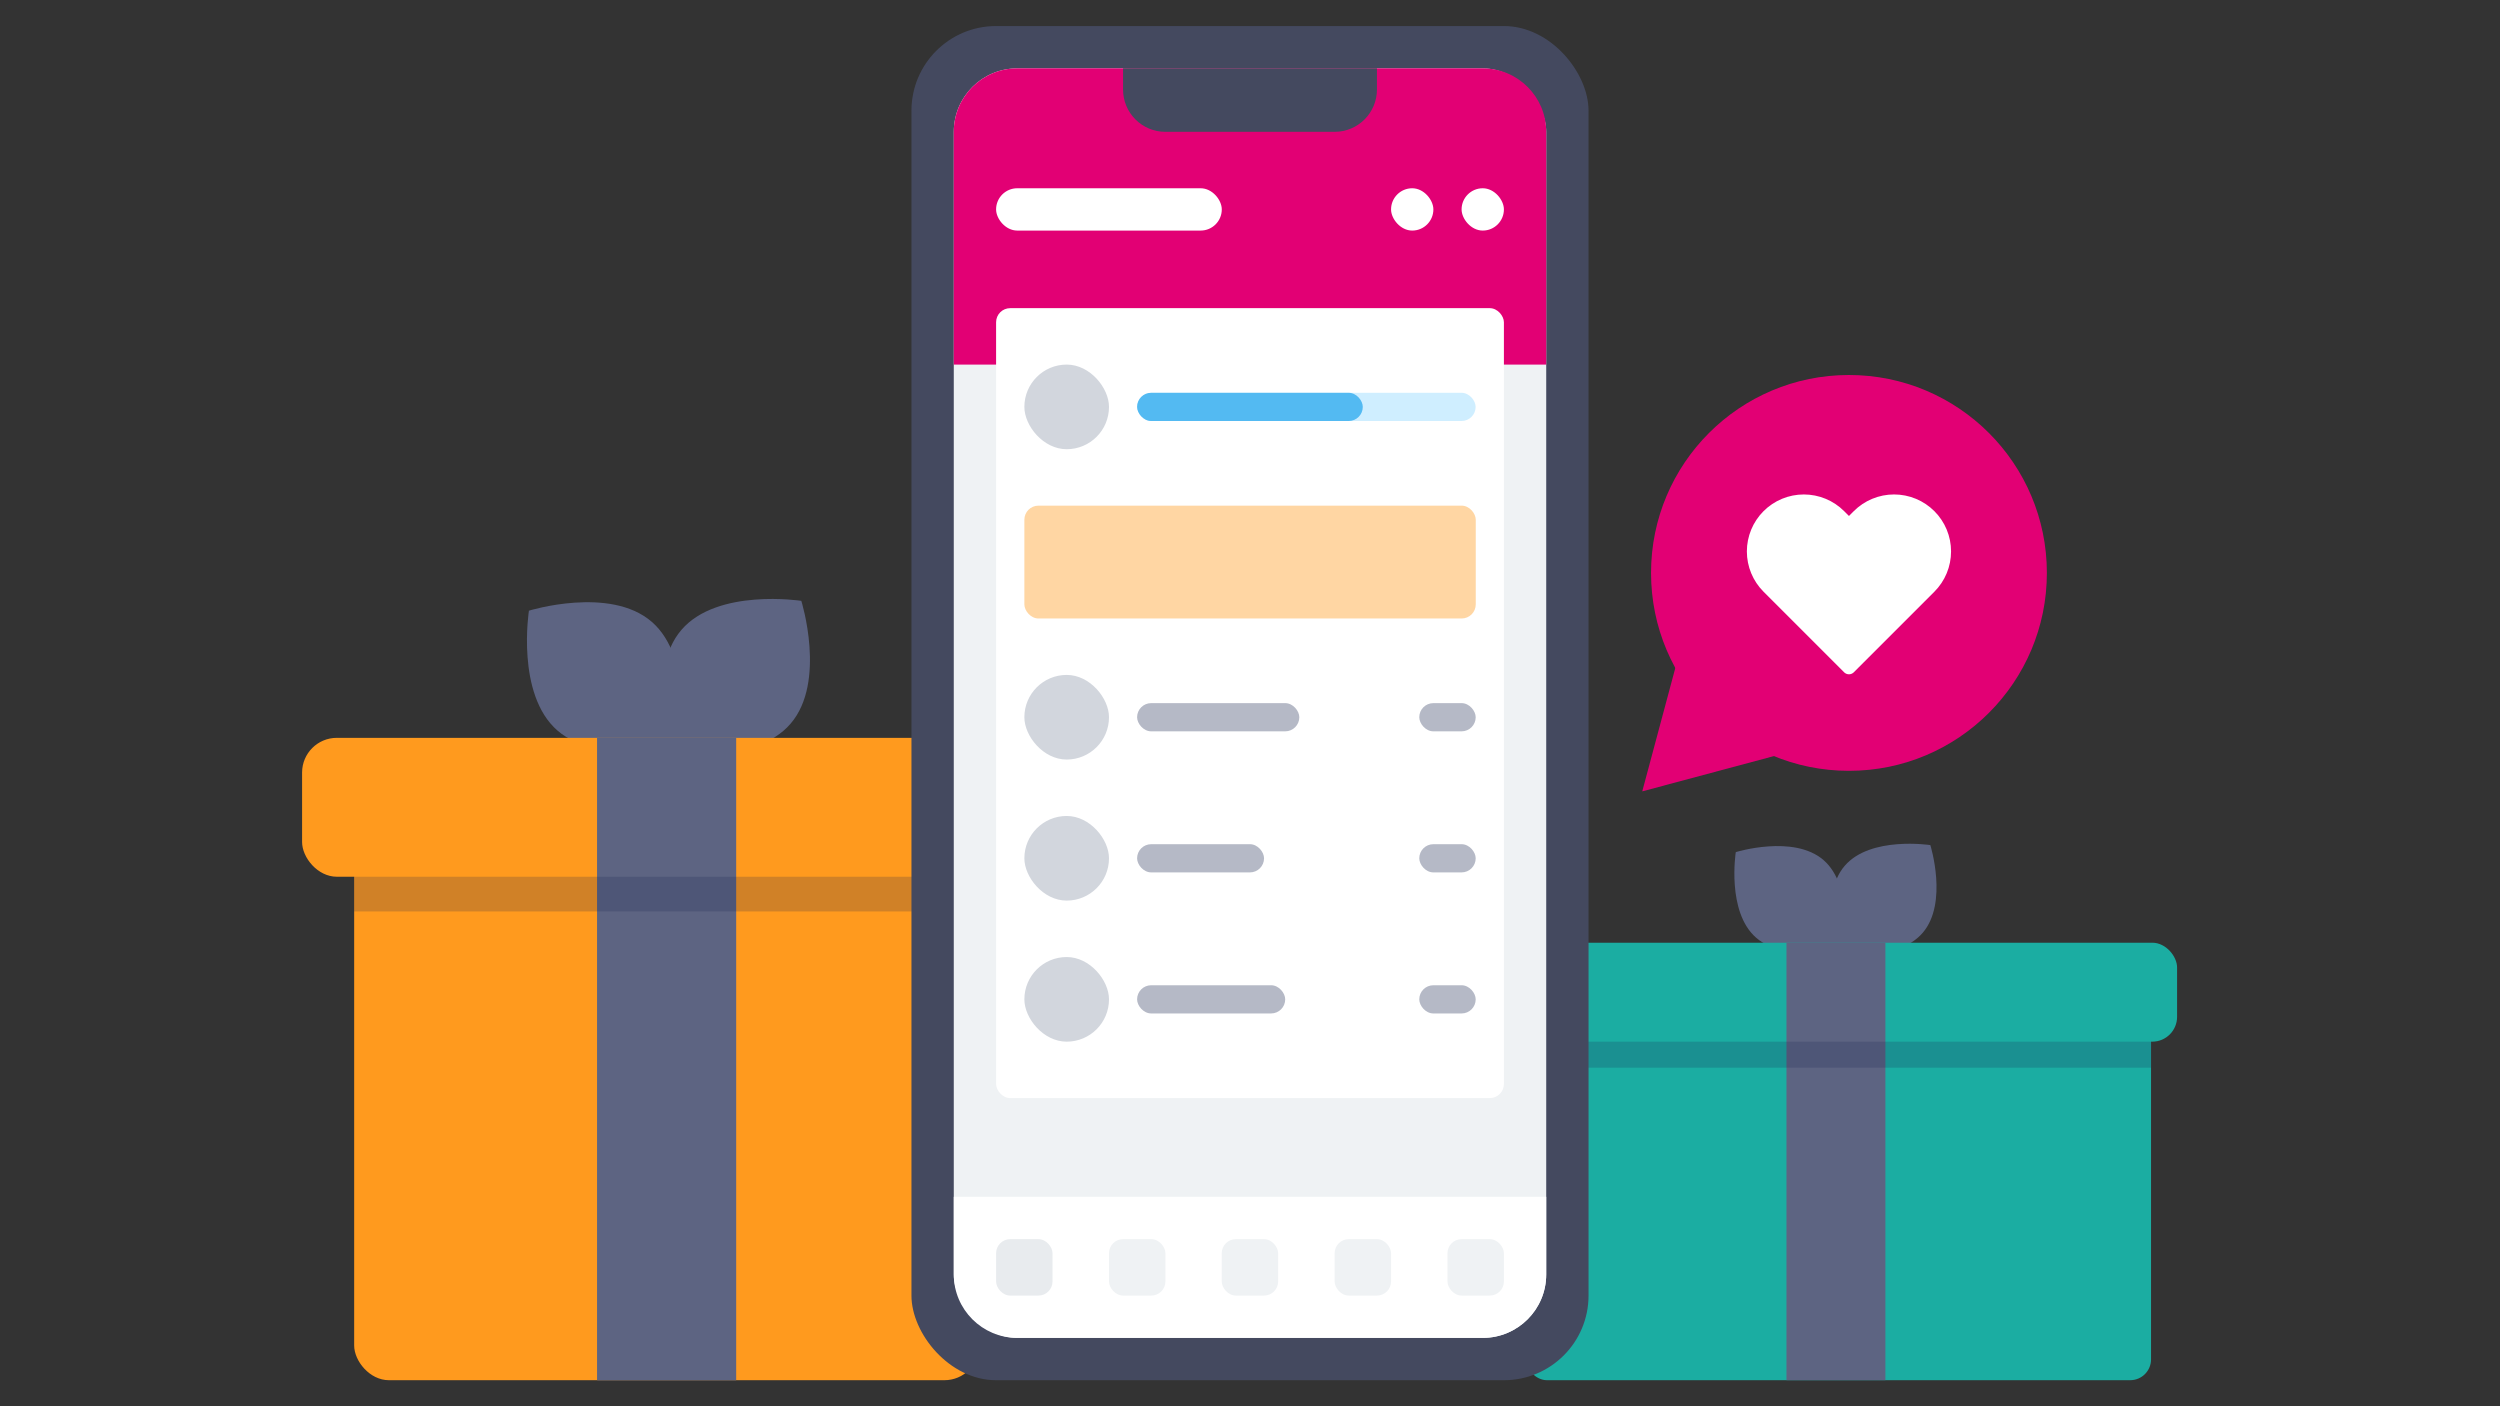 <svg width="480" height="270" viewBox="0 0 480 270" fill="none" xmlns="http://www.w3.org/2000/svg">
<rect x="0" y="0" width="480" height="270" fill="#333333" stroke="none"/>
<rect x="68" y="160" width="120" height="105" rx="6.667" fill="#FF9A1E"/>
<path d="M125.134 119.384C133.162 126.332 130.627 142.412 130.627 142.412C130.627 142.412 115.076 147.227 107.049 140.279C99.021 133.33 101.556 117.25 101.556 117.25C101.556 117.25 117.106 112.435 125.134 119.384Z" fill="#5D6482"/>
<path d="M151.793 138.947C144.87 146.997 128.782 144.512 128.782 144.512C128.782 144.512 123.918 128.976 130.842 120.927C137.765 112.877 153.853 115.362 153.853 115.362C153.853 115.362 158.717 130.898 151.793 138.947Z" fill="#5D6482"/>
<rect x="58" y="141.666" width="140" height="26.667" rx="6.667" fill="#FF9A1E"/>
<rect x="114.664" y="141.667" width="26.667" height="123.333" fill="#5D6482"/>
<rect x="114.664" y="141.667" width="26.667" height="123.333" fill="#5D6482"/>
<rect opacity="0.2" x="67.996" y="168.332" width="120" height="6.667" fill="#18214D"/>
<rect x="293" y="193" width="120" height="72" rx="4" fill="#1BADA2"/>
<path d="M350.113 165.131C355.847 170.094 354.037 181.58 354.037 181.58C354.037 181.58 342.929 185.019 337.195 180.056C331.461 175.093 333.271 163.607 333.271 163.607C333.271 163.607 344.379 160.168 350.113 165.131Z" fill="#5D6482"/>
<path d="M369.154 179.105C364.208 184.855 352.717 183.08 352.717 183.08C352.717 183.08 349.243 171.983 354.188 166.233C359.133 160.484 370.625 162.259 370.625 162.259C370.625 162.259 374.099 173.355 369.154 179.105Z" fill="#5D6482"/>
<rect x="286" y="181" width="132" height="19" rx="4.762" fill="#1BADA2"/>
<rect x="343" y="181" width="19" height="84" fill="#5D6482"/>
<rect opacity="0.2" x="293" y="200" width="120" height="5" fill="#18214D"/>
<rect x="175" y="5" width="130" height="260" rx="16.25" fill="#44495F"/>
<rect x="183.125" y="13.125" width="113.75" height="243.75" rx="12.188" fill="#EFF2F4"/>
<path d="M183.125 25.312C183.125 18.581 188.582 13.125 195.313 13.125H284.687C291.418 13.125 296.875 18.581 296.875 25.312V70H183.125V25.312Z" fill="#E20074"/>
<path d="M296.875 244.688C296.875 251.418 291.418 256.875 284.687 256.875L195.313 256.875C188.582 256.875 183.125 251.418 183.125 244.687L183.125 229.792L296.875 229.792L296.875 244.688Z" fill="white"/>
<path d="M215.625 13.125H264.375V17.188C264.375 21.675 260.737 25.312 256.25 25.312H223.75C219.263 25.312 215.625 21.675 215.625 17.188V13.125Z" fill="#44495F"/>
<rect x="191.25" y="36.146" width="43.333" height="8.125" rx="4.062" fill="white"/>
<rect x="280.625" y="36.146" width="8.125" height="8.125" rx="4.062" fill="white"/>
<rect x="267.083" y="36.146" width="8.125" height="8.125" rx="4.062" fill="white"/>
<rect x="191.25" y="237.917" width="10.833" height="10.833" rx="2.708" fill="#E8EBEE"/>
<rect x="212.928" y="237.916" width="10.833" height="10.833" rx="2.708" fill="#EFF2F4"/>
<rect x="234.572" y="237.916" width="10.833" height="10.833" rx="2.708" fill="#EFF2F4"/>
<rect x="256.25" y="237.917" width="10.833" height="10.833" rx="2.708" fill="#EFF2F4"/>
<rect x="277.917" y="237.916" width="10.833" height="10.833" rx="2.708" fill="#EFF2F4"/>
<rect x="191.25" y="59.167" width="97.5" height="151.667" rx="2.708" fill="white"/>
<rect x="196.678" y="97.083" width="86.667" height="21.667" rx="2.708" fill="#FFD6A3"/>
<rect x="196.678" y="70" width="16.25" height="16.25" rx="8.125" fill="#D2D6DD"/>
<rect x="196.678" y="129.584" width="16.25" height="16.25" rx="8.125" fill="#D2D6DD"/>
<rect x="196.678" y="156.666" width="16.25" height="16.25" rx="8.125" fill="#D2D6DD"/>
<rect x="196.678" y="183.75" width="16.25" height="16.25" rx="8.125" fill="#D2D6DD"/>
<rect x="218.322" y="75.416" width="65" height="5.417" rx="2.708" fill="#CFEEFF"/>
<rect x="218.322" y="75.416" width="43.333" height="5.417" rx="2.708" fill="#53BAF2"/>
<rect x="218.322" y="135" width="31.146" height="5.417" rx="2.708" fill="#B5B9C6"/>
<rect x="272.5" y="135" width="10.833" height="5.417" rx="2.708" fill="#B5B9C6"/>
<rect x="272.5" y="162.084" width="10.833" height="5.417" rx="2.708" fill="#B5B9C6"/>
<rect x="272.5" y="189.167" width="10.833" height="5.417" rx="2.708" fill="#B5B9C6"/>
<rect x="218.322" y="162.084" width="24.375" height="5.417" rx="2.708" fill="#B5B9C6"/>
<rect x="218.322" y="189.166" width="28.438" height="5.417" rx="2.708" fill="#B5B9C6"/>
<circle cx="355" cy="110" r="38" fill="#E20074"/>
<rect width="42" height="42" transform="translate(334 91)" fill="#E20074"/>
<path d="M370.47 99.067C369.576 98.173 368.515 97.464 367.347 96.98C366.179 96.496 364.927 96.247 363.662 96.247C362.398 96.247 361.146 96.496 359.978 96.98C358.81 97.464 357.749 98.173 356.855 99.067L355 100.922L353.145 99.067C351.339 97.262 348.891 96.248 346.337 96.248C343.784 96.248 341.335 97.262 339.53 99.067C337.724 100.873 336.71 103.322 336.71 105.875C336.71 108.428 337.724 110.877 339.53 112.682L341.385 114.537L355 128.152L368.615 114.537L370.47 112.682C371.364 111.789 372.073 110.727 372.557 109.559C373.041 108.391 373.29 107.139 373.29 105.875C373.29 104.61 373.041 103.359 372.557 102.19C372.073 101.022 371.364 99.961 370.47 99.067Z" fill="white" stroke="white" stroke-width="2.625" stroke-linecap="round" stroke-linejoin="round"/>
<path d="M315.313 151.941L322.486 125.173L342.082 144.769L315.313 151.941Z" fill="#E20074"/>
</svg>
